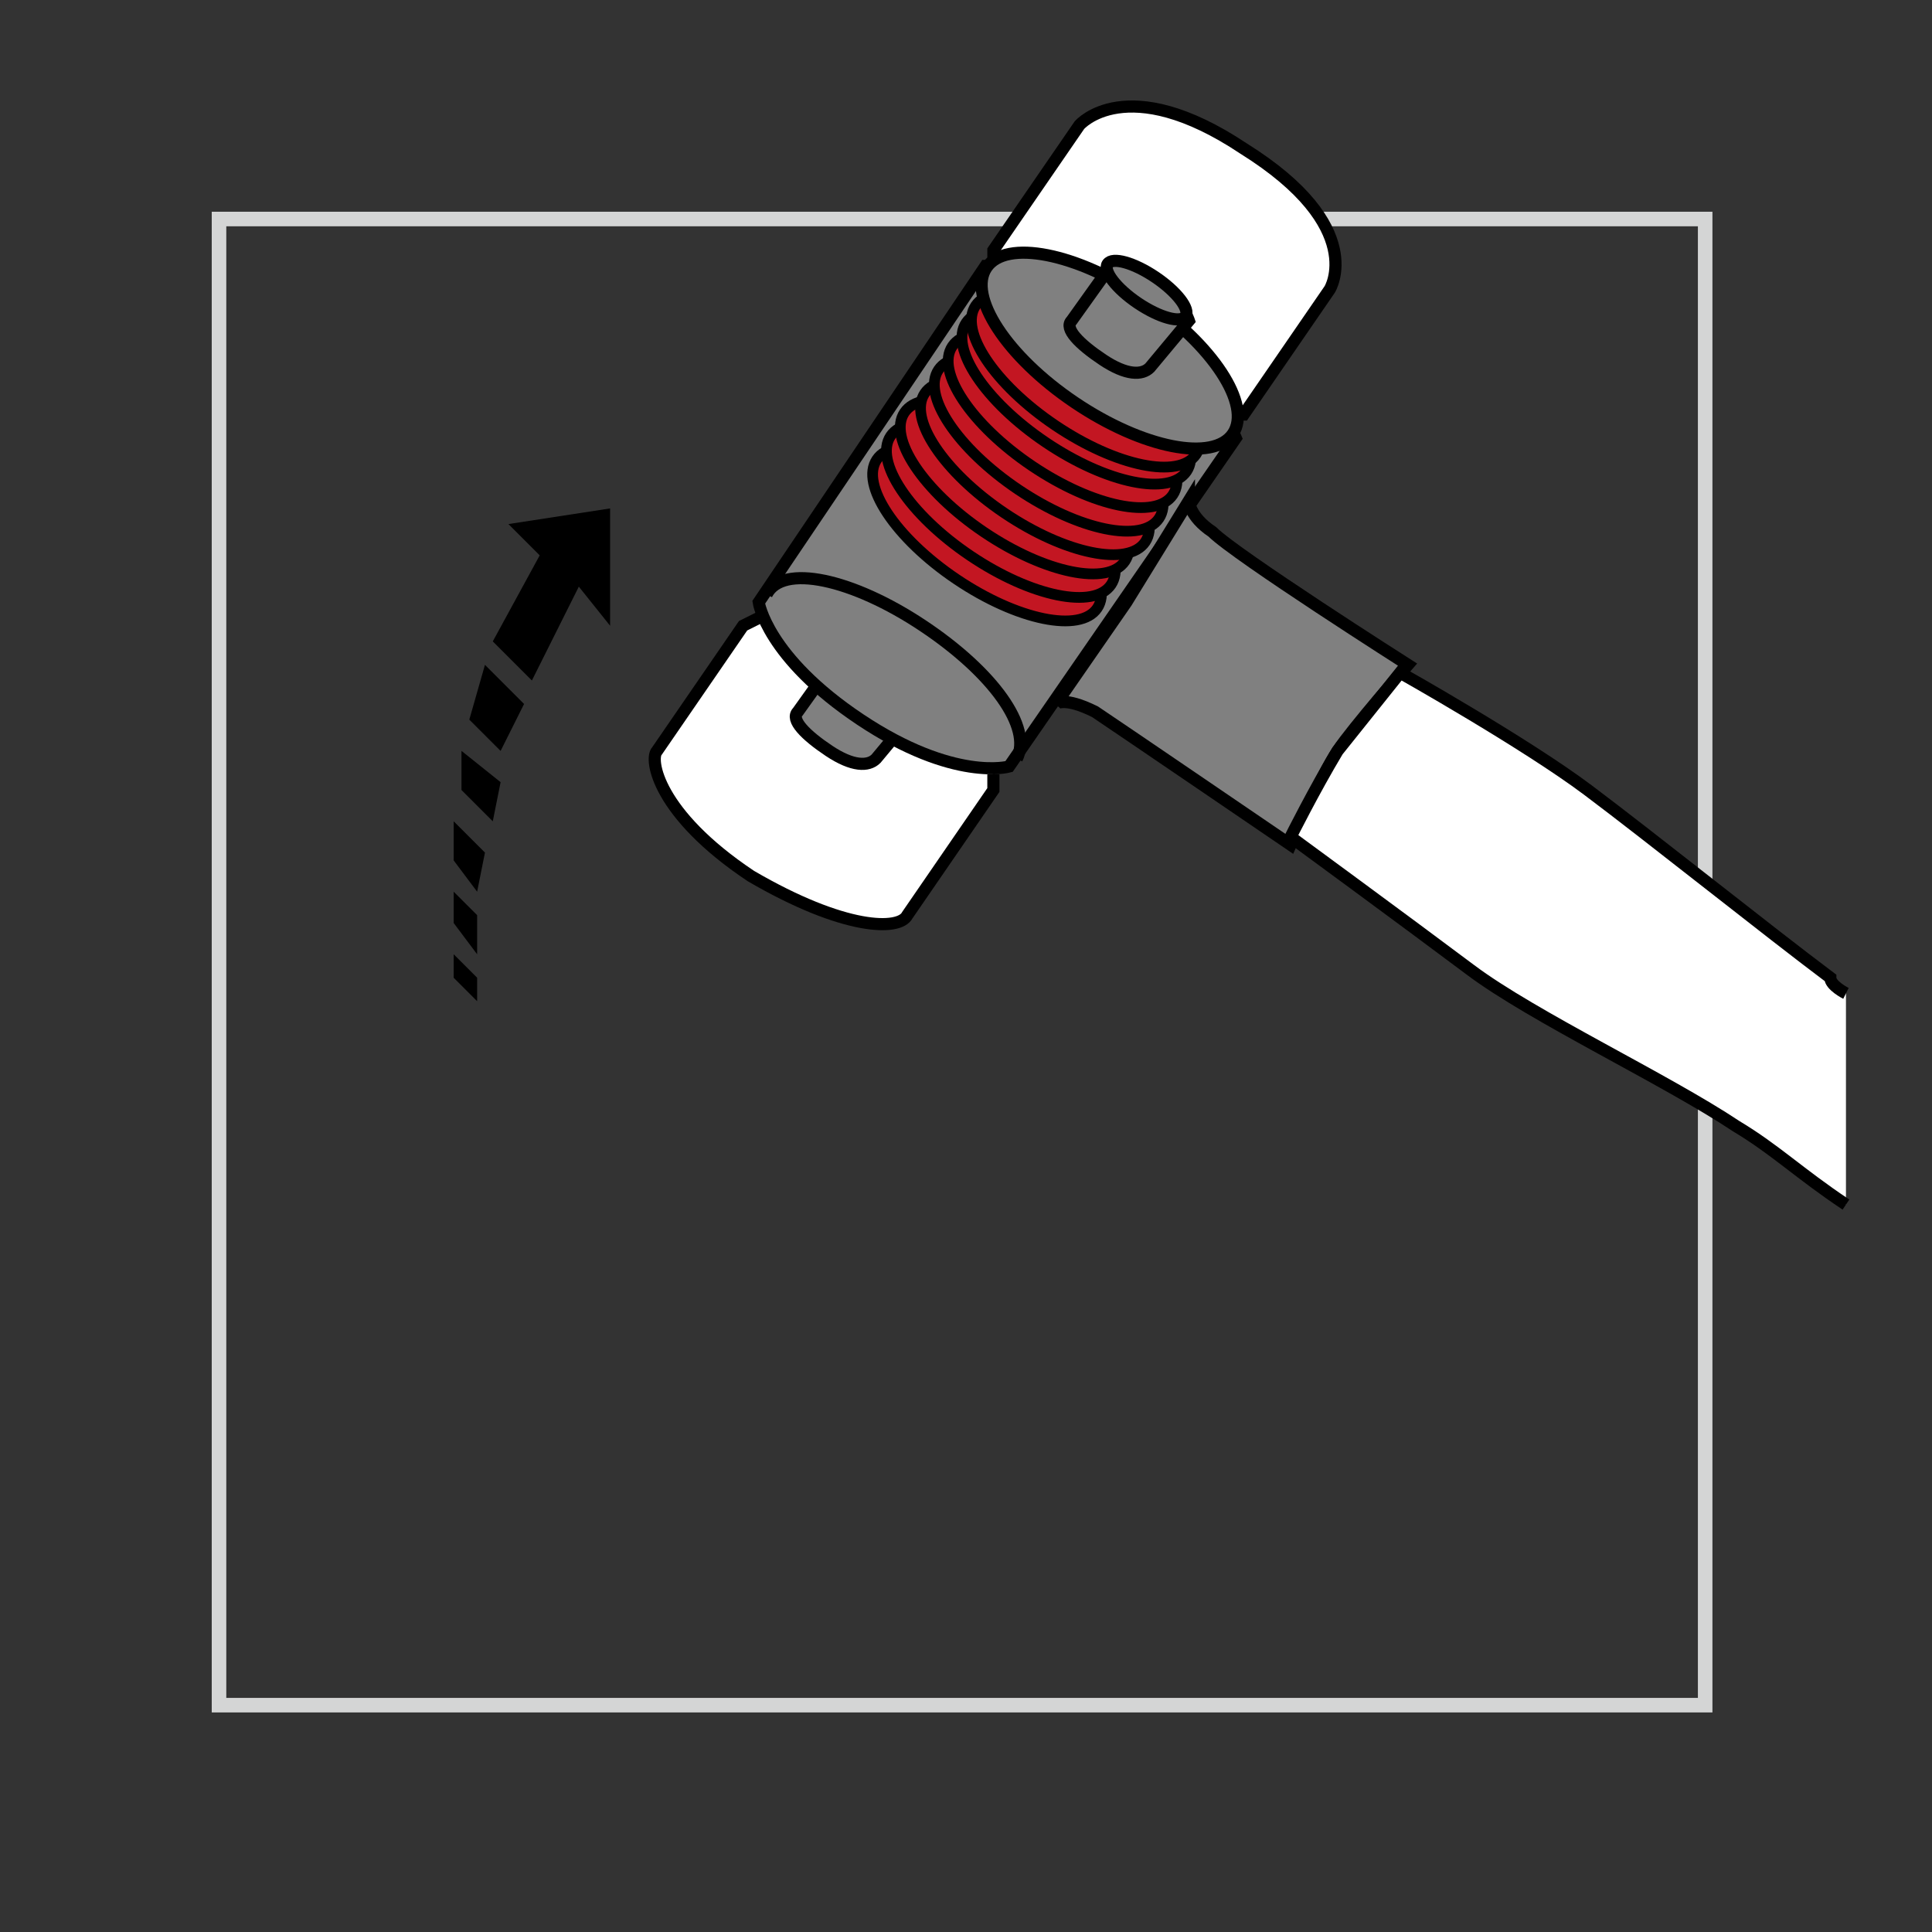 <?xml version="1.0" encoding="utf-8"?>
<!-- Generator: Adobe Illustrator 21.1.0, SVG Export Plug-In . SVG Version: 6.00 Build 0)  -->
<svg version="1.1" id="Ebene_1" xmlns="http://www.w3.org/2000/svg" xmlns:xlink="http://www.w3.org/1999/xlink" x="0px" y="0px"
	 viewBox="0 0 24.7 24.7" style="enable-background:new 0 0 24.7 24.7;" xml:space="preserve">
<rect x="0" y="0" width="24.7" height="24.7" fill="#333333" stroke="none"/>
<style type="text/css">
	.st0{fill:none;stroke:#D4D5D5;stroke-width:0.186;stroke-miterlimit:10;}
	.st1{fill:#FFFFFF;stroke:#000000;stroke-width:0.155;}
	.st2{fill:#808080;stroke:#000000;stroke-width:0.155;}
	.st3{fill:#C31622;stroke:#000000;stroke-width:0.137;}
	.st4{fill-rule:evenodd;clip-rule:evenodd;fill:#FFFFFF;stroke:#000000;stroke-width:0.155;}
	.st5{fill:none;stroke:#000000;stroke-width:0.155;}
	.st6{fill-rule:evenodd;clip-rule:evenodd;}
</style>
<g>
	<rect x="2.8" y="2.8" class="st0" width="19" height="19"/>
	<g>
		<path class="st1" d="M15.8,5.3l0.1,0L17,3.7c0,0,0.5-0.8-1.1-1.8c-1.5-1-2.1-0.3-2.1-0.3l-1.1,1.6l0,0.1"/>
		<path class="st1" d="M12.7,9.9l0,0.2l-1.1,1.6c-0.1,0.2-0.8,0.2-2-0.5c-1.2-0.8-1.3-1.5-1.2-1.6l1.1-1.6l0.2-0.1"/>
		<g>
			<path class="st2" d="M11.7,9.1c0,0-0.1-0.3-0.4-0.5c-0.3-0.2-0.6-0.2-0.6-0.2s-0.5,0.7-0.5,0.7c-0.1,0.1,0.1,0.3,0.4,0.5
				c0.3,0.2,0.5,0.2,0.6,0.1L11.7,9.1z"/>
		</g>
		<path class="st2" d="M15.8,5.6c0,0-0.4-1-1.3-1.6c-0.9-0.6-1.9-0.6-1.9-0.6L9.7,7.7c0,0,0.1,0.7,1.3,1.5c1.2,0.8,1.9,0.6,1.9,0.6
			L15.8,5.6z"/>
		<path class="st2" d="M17.1,9.6L17.1,9.6C17.1,9.6,17.1,9.6,17.1,9.6C17.1,9.6,17.1,9.6,17.1,9.6L17.1,9.6C17.3,9.3,18,8.5,18,8.5
			s-2.2-1.4-2.5-1.7c-0.3-0.2-0.3-0.4-0.3-0.4l-0.8,1.3l0,0L13.5,9c0,0,0.1-0.1,0.5,0.1c0.3,0.2,2.5,1.7,2.5,1.7S16.9,9.9,17.1,9.6z
			"/>
		<g>
			
				<ellipse transform="matrix(0.559 -0.829 0.829 0.559 -6.152834e-02 13.469)" class="st3" cx="12.6" cy="6.8" rx="0.7" ry="1.7"/>
			<ellipse transform="matrix(0.559 -0.829 0.829 0.559 0.252 13.502)" class="st3" cx="12.8" cy="6.5" rx="0.7" ry="1.7"/>
			<ellipse transform="matrix(0.559 -0.829 0.829 0.559 0.566 13.535)" class="st3" cx="13" cy="6.2" rx="0.7" ry="1.7"/>
			<ellipse transform="matrix(0.559 -0.829 0.829 0.559 0.879 13.567)" class="st3" cx="13.2" cy="6" rx="0.7" ry="1.7"/>
			<ellipse transform="matrix(0.559 -0.829 0.829 0.559 1.192 13.6)" class="st3" cx="13.4" cy="5.7" rx="0.7" ry="1.7"/>
			<ellipse transform="matrix(0.559 -0.829 0.829 0.559 1.506 13.632)" class="st3" cx="13.6" cy="5.4" rx="0.7" ry="1.7"/>
			<ellipse transform="matrix(0.559 -0.829 0.829 0.559 1.819 13.665)" class="st3" cx="13.8" cy="5.1" rx="0.7" ry="1.7"/>
			<ellipse transform="matrix(0.559 -0.829 0.829 0.559 2.133 13.698)" class="st3" cx="13.9" cy="4.8" rx="0.7" ry="1.7"/>
		</g>
		<path class="st4" d="M23.6,12.7c0,0-0.2-0.1-0.2-0.2c-0.8-0.6-2.3-1.8-3.1-2.4c-0.8-0.6-2.4-1.5-2.4-1.5s-0.4,0.5-0.8,1
			c-0.3,0.5-0.6,1.1-0.6,1.1s1.5,1.1,2.3,1.7c0.8,0.6,2.5,1.4,3.4,2c0.5,0.3,0.8,0.6,1.4,1"/>
		<ellipse transform="matrix(0.559 -0.829 0.829 0.559 2.519 13.739)" class="st2" cx="14.2" cy="4.5" rx="0.8" ry="1.9"/>
		<path class="st5" d="M13,9.7c0.2-0.4-0.3-1.1-1.2-1.7c-0.9-0.6-1.8-0.8-2-0.4"/>
		<g>
			<path class="st2" d="M15.2,4.1c0,0-0.1-0.3-0.4-0.5c-0.3-0.2-0.6-0.2-0.6-0.2s-0.5,0.7-0.5,0.7c-0.1,0.1,0.1,0.3,0.4,0.5
				c0.3,0.2,0.5,0.2,0.6,0.1L15.2,4.1z"/>
			<ellipse transform="matrix(0.559 -0.829 0.829 0.559 3.374 13.827)" class="st2" cx="14.7" cy="3.7" rx="0.2" ry="0.6"/>
		</g>
		<g>
			<polygon class="st6" points="5.8,11.8 6.1,12.2 6.1,11.7 5.8,11.4 			"/>
			<polygon class="st6" points="7.8,8 7.8,6.5 6.5,6.7 6.9,7.1 6.3,8.2 6.8,8.7 7.4,7.5 			"/>
			<polygon class="st6" points="6,9.2 6.4,9.6 6.7,9 6.2,8.5 			"/>
			<polygon class="st6" points="5.8,11 6.1,11.4 6.2,10.9 5.8,10.5 			"/>
			<polygon class="st6" points="5.8,12.5 6.1,12.8 6.1,12.5 5.8,12.2 			"/>
			<polygon class="st6" points="5.9,10.1 6.3,10.5 6.4,10 5.9,9.6 			"/>
		</g>
	</g>
</g>
</svg>
